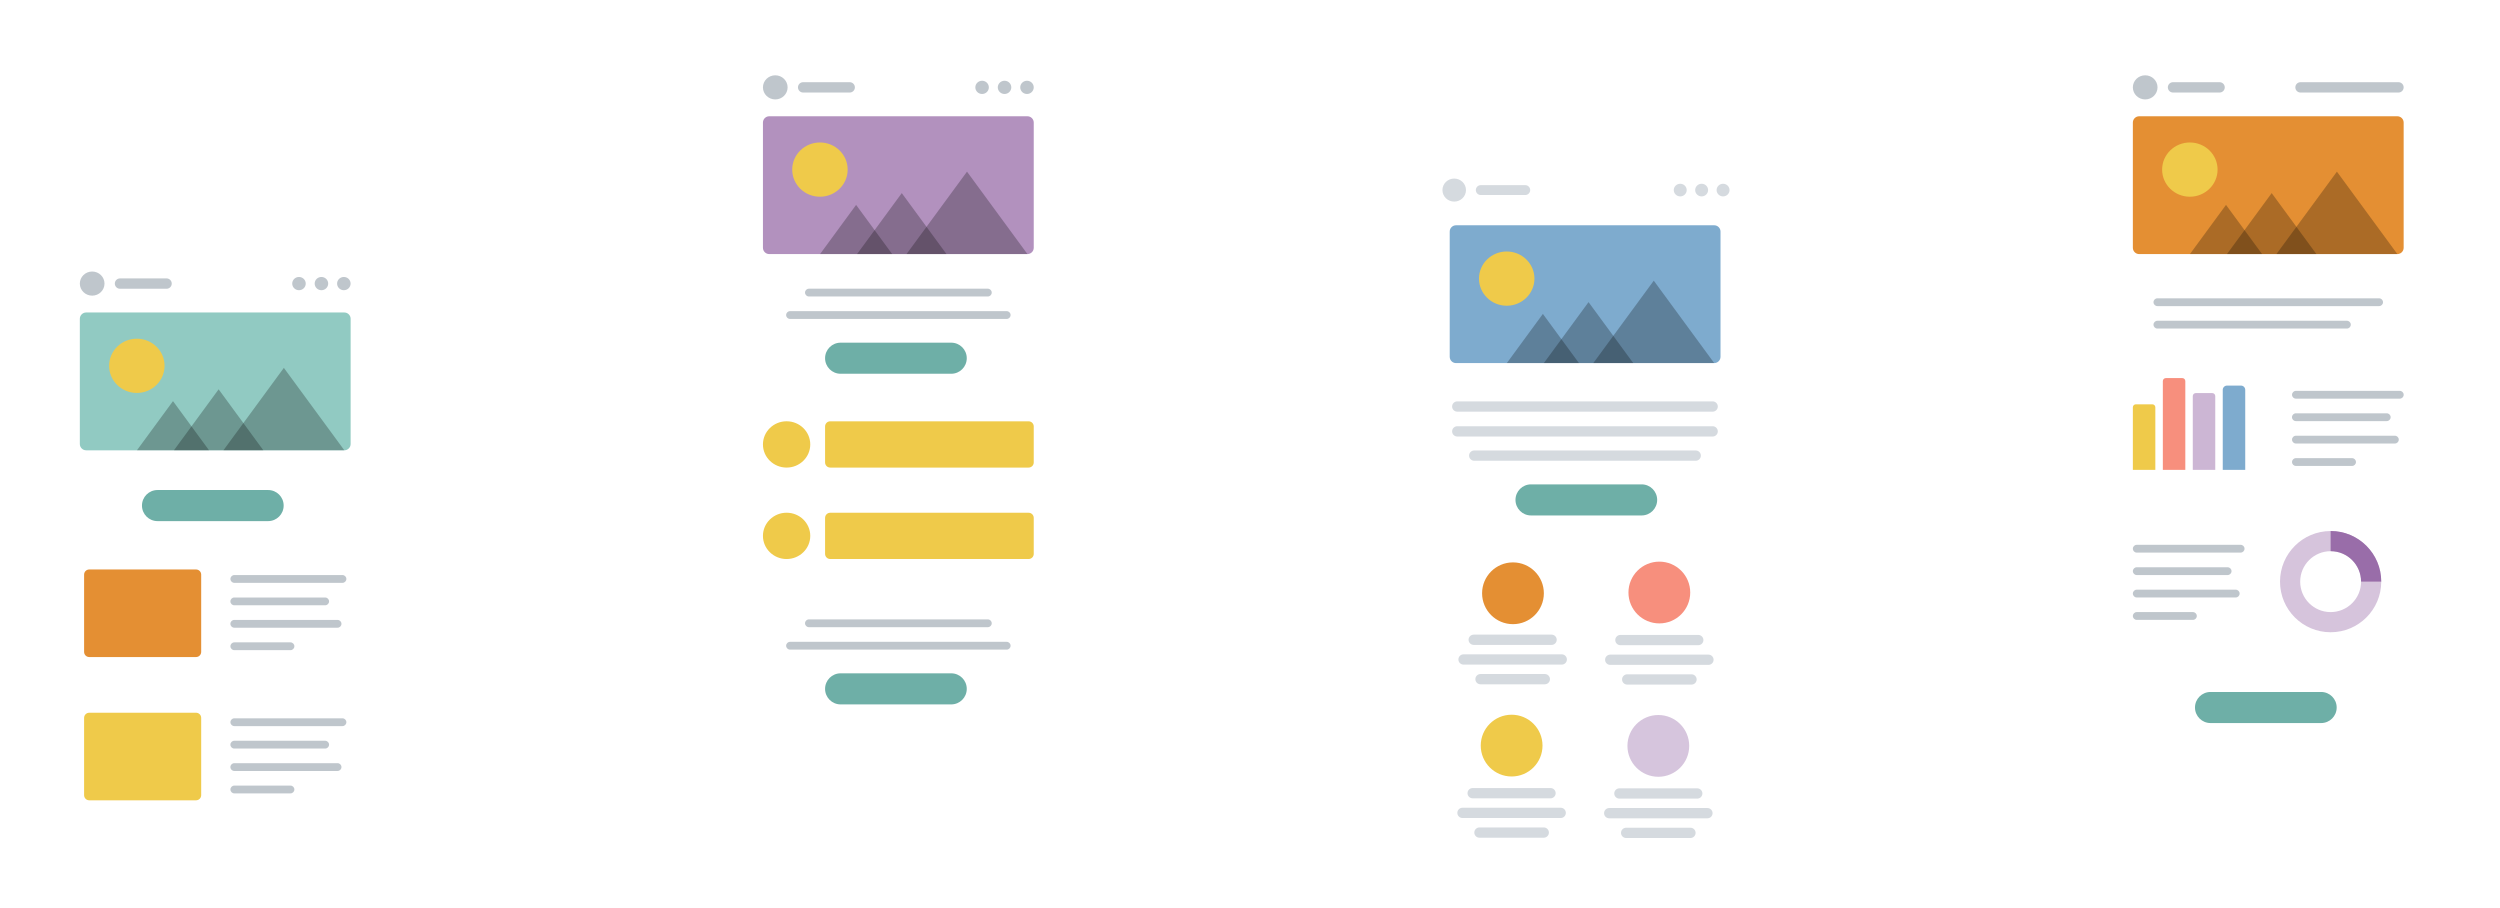 <?xml version="1.0" encoding="UTF-8"?>
<svg xmlns="http://www.w3.org/2000/svg" width="688" height="250" viewBox="0 0 688 250" fill="none">
  <g filter="url(#filter0_d_438_60)">
    <g clip-path="url(#clip0_438_60)">
      <path d="M100.933 65H15.958C13.772 65 12 66.772 12 68.958V235.642C12 237.828 13.772 239.601 15.958 239.601H100.933C103.119 239.601 104.891 237.828 104.891 235.642V68.958C104.891 66.772 103.119 65 100.933 65Z" fill="white"></path>
      <path d="M72.79 132.855H42.344C39.984 132.855 38.071 134.768 38.071 137.128V137.137C38.071 139.497 39.984 141.41 42.344 141.41H72.79C75.15 141.41 77.062 139.497 77.062 137.137V137.128C77.062 134.768 75.15 132.855 72.79 132.855Z" fill="#6EAFA7"></path>
      <path d="M24.365 79.363C26.239 79.363 27.759 77.876 27.759 76.043C27.759 74.209 26.239 72.723 24.365 72.723C22.49 72.723 20.971 74.209 20.971 76.043C20.971 77.876 22.49 79.363 24.365 79.363Z" fill="#BFC6CC"></path>
      <path d="M93.626 77.865C94.653 77.865 95.485 77.049 95.485 76.043C95.485 75.036 94.653 74.221 93.626 74.221C92.6 74.221 91.768 75.036 91.768 76.043C91.768 77.049 92.6 77.865 93.626 77.865Z" fill="#BFC6CC"></path>
      <path d="M87.457 77.865C88.484 77.865 89.317 77.049 89.317 76.043C89.317 75.036 88.484 74.221 87.457 74.221C86.431 74.221 85.599 75.036 85.599 76.043C85.599 77.049 86.431 77.865 87.457 77.865Z" fill="#BFC6CC"></path>
      <path d="M81.28 77.865C82.306 77.865 83.139 77.049 83.139 76.043C83.139 75.036 82.306 74.221 81.28 74.221C80.253 74.221 79.421 75.036 79.421 76.043C79.421 77.049 80.253 77.865 81.28 77.865Z" fill="#BFC6CC"></path>
      <path d="M44.841 77.468H32.023C31.237 77.468 30.599 76.829 30.599 76.043C30.599 75.257 31.237 74.619 32.023 74.619H44.841C45.627 74.619 46.265 75.257 46.265 76.043C46.265 76.829 45.627 77.468 44.841 77.468Z" fill="#BFC6CC"></path>
      <path d="M52.952 154.719H23.561C22.779 154.719 22.145 155.352 22.145 156.134V177.405C22.145 178.187 22.779 178.82 23.561 178.82H52.952C53.733 178.82 54.367 178.187 54.367 177.405V156.134C54.367 155.352 53.733 154.719 52.952 154.719Z" fill="#E48F33"></path>
      <path d="M93.247 158.4H63.486C62.894 158.4 62.413 157.919 62.413 157.327C62.413 156.735 62.894 156.254 63.486 156.254H93.247C93.839 156.254 94.32 156.735 94.32 157.327C94.32 157.919 93.839 158.4 93.247 158.4Z" fill="#BFC6CC"></path>
      <path d="M88.484 164.577H63.476C62.884 164.577 62.403 164.096 62.403 163.504C62.403 162.913 62.884 162.432 63.476 162.432H88.484C89.076 162.432 89.557 162.913 89.557 163.504C89.557 164.096 89.076 164.577 88.484 164.577Z" fill="#BFC6CC"></path>
      <path d="M91.897 170.746H63.476C62.884 170.746 62.403 170.265 62.403 169.673C62.403 169.082 62.884 168.601 63.476 168.601H91.897C92.488 168.601 92.969 169.082 92.969 169.673C92.969 170.265 92.488 170.746 91.897 170.746Z" fill="#BFC6CC"></path>
      <path d="M78.939 176.924H63.485C62.893 176.924 62.412 176.443 62.412 175.851C62.412 175.259 62.893 174.778 63.485 174.778H78.939C79.531 174.778 80.012 175.259 80.012 175.851C80.012 176.443 79.531 176.924 78.939 176.924Z" fill="#BFC6CC"></path>
      <path d="M52.952 194.145H23.561C22.779 194.145 22.145 194.778 22.145 195.56V216.831C22.145 217.612 22.779 218.246 23.561 218.246H52.952C53.733 218.246 54.367 217.612 54.367 216.831V195.56C54.367 194.778 53.733 194.145 52.952 194.145Z" fill="#EFCA4A"></path>
      <path d="M93.247 197.825H63.486C62.894 197.825 62.413 197.344 62.413 196.753C62.413 196.161 62.894 195.68 63.486 195.68H93.247C93.839 195.68 94.32 196.161 94.32 196.753C94.32 197.344 93.839 197.825 93.247 197.825Z" fill="#BFC6CC"></path>
      <path d="M88.484 204.003H63.476C62.884 204.003 62.403 203.522 62.403 202.93C62.403 202.338 62.884 201.857 63.476 201.857H88.484C89.076 201.857 89.557 202.338 89.557 202.93C89.557 203.522 89.076 204.003 88.484 204.003Z" fill="#BFC6CC"></path>
      <path d="M91.897 210.172H63.476C62.884 210.172 62.403 209.691 62.403 209.099C62.403 208.507 62.884 208.026 63.476 208.026H91.897C92.488 208.026 92.969 208.507 92.969 209.099C92.969 209.691 92.488 210.172 91.897 210.172Z" fill="#BFC6CC"></path>
      <path d="M78.939 216.341H63.485C62.893 216.341 62.412 215.86 62.412 215.268C62.412 214.676 62.893 214.195 63.485 214.195H78.939C79.531 214.195 80.012 214.676 80.012 215.268C80.012 215.86 79.531 216.341 78.939 216.341Z" fill="#BFC6CC"></path>
      <path d="M93.756 83.996H22.709C21.749 83.996 20.971 84.775 20.971 85.735V120.185C20.971 121.145 21.749 121.924 22.709 121.924H93.756C94.716 121.924 95.494 121.145 95.494 120.185V85.735C95.494 84.775 94.716 83.996 93.756 83.996Z" fill="#91CAC2"></path>
      <path opacity="0.25" d="M46.866 121.914H71.467L59.167 105.138L46.866 121.914Z" fill="black"></path>
      <path opacity="0.25" d="M36.684 121.914H56.521L46.607 108.384L36.684 121.914Z" fill="black"></path>
      <path opacity="0.25" d="M60.489 121.914H93.756L77.118 99.237L60.489 121.914Z" fill="black"></path>
      <path d="M36.656 106.137C40.87 106.137 44.286 102.795 44.286 98.673C44.286 94.552 40.87 91.21 36.656 91.21C32.442 91.21 29.026 94.552 29.026 98.673C29.026 102.795 32.442 106.137 36.656 106.137Z" fill="#EFCA4A"></path>
    </g>
    <g clip-path="url(#clip1_438_60)">
      <path d="M288.933 11H203.958C201.772 11 200 12.772 200 14.958V206.197C200 208.383 201.772 210.155 203.958 210.155H288.933C291.119 210.155 292.891 208.383 292.891 206.197V14.958C292.891 12.772 291.119 11 288.933 11Z" fill="white"></path>
      <path d="M281.747 29.996H210.701C209.74 29.996 208.962 30.774 208.962 31.735V66.185C208.962 67.145 209.74 67.924 210.701 67.924H281.747C282.707 67.924 283.486 67.145 283.486 66.185V31.735C283.486 30.774 282.707 29.996 281.747 29.996Z" fill="#B291BE"></path>
      <path opacity="0.25" d="M234.867 67.914H259.468L247.168 51.138L234.867 67.914Z" fill="black"></path>
      <path opacity="0.25" d="M224.685 67.914H244.522L234.599 54.384L224.685 67.914Z" fill="black"></path>
      <path opacity="0.25" d="M248.48 67.914H281.747L265.118 45.237L248.48 67.914Z" fill="black"></path>
      <path d="M224.648 52.137C228.861 52.137 232.277 48.795 232.277 44.673C232.277 40.551 228.861 37.21 224.648 37.21C220.434 37.21 217.018 40.551 217.018 44.673C217.018 48.795 220.434 52.137 224.648 52.137Z" fill="#EFCA4A"></path>
      <path d="M282.071 139.109H227.478C226.696 139.109 226.062 139.743 226.062 140.524V150.429C226.062 151.211 226.696 151.844 227.478 151.844H282.071C282.852 151.844 283.486 151.211 283.486 150.429V140.524C283.486 139.743 282.852 139.109 282.071 139.109Z" fill="#EFCA4A"></path>
      <path d="M215.473 151.844C219.069 151.844 221.984 148.991 221.984 145.472C221.984 141.953 219.069 139.1 215.473 139.1C211.877 139.1 208.962 141.953 208.962 145.472C208.962 148.991 211.877 151.844 215.473 151.844Z" fill="#EFCA4A"></path>
      <path d="M282.071 113.943H227.478C226.696 113.943 226.062 114.577 226.062 115.358V125.263C226.062 126.045 226.696 126.678 227.478 126.678H282.071C282.852 126.678 283.486 126.045 283.486 125.263V115.358C283.486 114.577 282.852 113.943 282.071 113.943Z" fill="#EFCA4A"></path>
      <path d="M215.473 126.679C219.069 126.679 221.984 123.826 221.984 120.307C221.984 116.787 219.069 113.935 215.473 113.935C211.877 113.935 208.962 116.787 208.962 120.307C208.962 123.826 211.877 126.679 215.473 126.679Z" fill="#EFCA4A"></path>
      <path d="M260.78 92.303H230.334C227.975 92.303 226.062 94.216 226.062 96.576V96.585C226.062 98.945 227.975 100.858 230.334 100.858H260.78C263.14 100.858 265.053 98.945 265.053 96.585V96.576C265.053 94.216 263.14 92.303 260.78 92.303Z" fill="#6EAFA7"></path>
      <path d="M212.356 25.363C214.231 25.363 215.75 23.877 215.75 22.043C215.75 20.209 214.231 18.723 212.356 18.723C210.482 18.723 208.962 20.209 208.962 22.043C208.962 23.877 210.482 25.363 212.356 25.363Z" fill="#BFC6CC"></path>
      <path d="M281.627 23.865C282.653 23.865 283.485 23.049 283.485 22.043C283.485 21.036 282.653 20.221 281.627 20.221C280.6 20.221 279.768 21.036 279.768 22.043C279.768 23.049 280.6 23.865 281.627 23.865Z" fill="#BFC6CC"></path>
      <path d="M275.449 23.865C276.475 23.865 277.308 23.049 277.308 22.043C277.308 21.036 276.475 20.221 275.449 20.221C274.422 20.221 273.59 21.036 273.59 22.043C273.59 23.049 274.422 23.865 275.449 23.865Z" fill="#BFC6CC"></path>
      <path d="M269.271 23.865C270.298 23.865 271.13 23.049 271.13 22.043C271.13 21.036 270.298 20.221 269.271 20.221C268.244 20.221 267.412 21.036 267.412 22.043C267.412 23.049 268.244 23.865 269.271 23.865Z" fill="#BFC6CC"></path>
      <path d="M232.841 23.467H220.023C219.237 23.467 218.599 22.828 218.599 22.042C218.599 21.256 219.237 20.618 220.023 20.618H232.841C233.627 20.618 234.265 21.256 234.265 22.042C234.265 22.828 233.627 23.467 232.841 23.467Z" fill="#BFC6CC"></path>
      <path d="M221.614 77.449H270.852C271.444 77.449 271.925 77.93 271.925 78.522C271.925 79.114 271.444 79.595 270.852 79.595H221.614C221.022 79.595 220.541 79.114 220.541 78.522C220.541 77.93 221.022 77.449 221.614 77.449Z" fill="#BFC6CC"></path>
      <path d="M216.416 83.627H276.04C276.632 83.627 277.113 84.108 277.113 84.7C277.113 85.292 276.632 85.773 276.04 85.773H216.416C215.824 85.773 215.343 85.292 215.343 84.7C215.343 84.108 215.824 83.627 216.416 83.627Z" fill="#BFC6CC"></path>
      <path d="M260.78 183.298H230.334C227.975 183.298 226.062 185.211 226.062 187.571V187.58C226.062 189.94 227.975 191.853 230.334 191.853H260.78C263.14 191.853 265.053 189.94 265.053 187.58V187.571C265.053 185.211 263.14 183.298 260.78 183.298Z" fill="#6EAFA7"></path>
      <path d="M221.614 168.454H270.852C271.444 168.454 271.925 168.935 271.925 169.527C271.925 170.119 271.444 170.6 270.852 170.6H221.614C221.022 170.6 220.541 170.119 220.541 169.527C220.541 168.935 221.022 168.454 221.614 168.454Z" fill="#BFC6CC"></path>
      <path d="M216.416 174.632H276.04C276.632 174.632 277.113 175.113 277.113 175.705C277.113 176.297 276.632 176.777 276.04 176.777H216.416C215.824 176.777 215.343 176.297 215.343 175.705C215.343 175.113 215.824 174.632 216.416 174.632Z" fill="#BFC6CC"></path>
    </g>
    <g clip-path="url(#clip2_438_60)">
      <path d="M482.43 38.33H388V239.25H482.43V38.33Z" fill="white"></path>
      <path d="M415.37 169.77C420.065 169.77 423.87 165.964 423.87 161.27C423.87 156.575 420.065 152.77 415.37 152.77C410.676 152.77 406.87 156.575 406.87 161.27C406.87 165.964 410.676 169.77 415.37 169.77Z" fill="#E48F33"></path>
      <path d="M424.13 183.49H406.44C405.655 183.49 405.02 184.124 405.02 184.905C405.02 185.687 405.655 186.32 406.44 186.32H424.13C424.914 186.32 425.55 185.687 425.55 184.905C425.55 184.124 424.914 183.49 424.13 183.49Z" fill="#D5DADF"></path>
      <path d="M428.79 178.07H401.77C400.985 178.07 400.35 178.704 400.35 179.485C400.35 180.267 400.985 180.9 401.77 180.9H428.79C429.574 180.9 430.21 180.267 430.21 179.485C430.21 178.704 429.574 178.07 428.79 178.07Z" fill="#D5DADF"></path>
      <path d="M425.99 172.65H404.57C403.786 172.65 403.15 173.284 403.15 174.065C403.15 174.847 403.786 175.48 404.57 175.48H425.99C426.775 175.48 427.41 174.847 427.41 174.065C427.41 173.284 426.775 172.65 425.99 172.65Z" fill="#D5DADF"></path>
      <path d="M455.65 169.561C460.345 169.561 464.15 165.755 464.15 161.061C464.15 156.366 460.345 152.561 455.65 152.561C450.956 152.561 447.15 156.366 447.15 161.061C447.15 165.755 450.956 169.561 455.65 169.561Z" fill="#F78F7D"></path>
      <path d="M464.5 183.57H446.81C446.025 183.57 445.39 184.204 445.39 184.985C445.39 185.767 446.025 186.4 446.81 186.4H464.5C465.284 186.4 465.92 185.767 465.92 184.985C465.92 184.204 465.284 183.57 464.5 183.57Z" fill="#D5DADF"></path>
      <path d="M469.16 178.15H442.14C441.355 178.15 440.72 178.784 440.72 179.565C440.72 180.347 441.355 180.98 442.14 180.98H469.16C469.944 180.98 470.58 180.347 470.58 179.565C470.58 178.784 469.944 178.15 469.16 178.15Z" fill="#D5DADF"></path>
      <path d="M466.36 172.73H444.94C444.155 172.73 443.52 173.364 443.52 174.145C443.52 174.927 444.155 175.56 444.94 175.56H466.36C467.144 175.56 467.78 174.927 467.78 174.145C467.78 173.364 467.144 172.73 466.36 172.73Z" fill="#D5DADF"></path>
      <path d="M471.41 50.31C471.41 49.35 472.21 48.57 473.19 48.57C474.17 48.57 474.97 49.35 474.97 50.31C474.97 51.27 474.17 52.05 473.19 52.05C472.21 52.05 471.41 51.27 471.41 50.31Z" fill="#D5DADF"></path>
      <path d="M465.51 50.31C465.51 49.35 466.31 48.57 467.29 48.57C468.27 48.57 469.07 49.35 469.07 50.31C469.07 51.27 468.27 52.05 467.29 52.05C466.31 52.05 465.51 51.27 465.51 50.31Z" fill="#D5DADF"></path>
      <path d="M459.62 50.31C459.62 49.35 460.42 48.57 461.4 48.57C462.38 48.57 463.18 49.35 463.18 50.31C463.18 51.27 462.38 52.05 461.4 52.05C460.42 52.05 459.62 51.27 459.62 50.31Z" fill="#D5DADF"></path>
      <path d="M402.44 50.31C402.44 52.06 400.99 53.48 399.2 53.48C397.41 53.48 395.96 52.06 395.96 50.31C395.96 48.56 397.41 47.14 399.2 47.14C400.99 47.14 402.44 48.56 402.44 50.31Z" fill="#D5DADF"></path>
      <path d="M418.75 51.67H406.51C405.76 51.67 405.15 51.06 405.15 50.31C405.15 49.56 405.76 48.95 406.51 48.95H418.75C419.5 48.95 420.11 49.56 420.11 50.31C420.11 51.06 419.5 51.67 418.75 51.67Z" fill="#D5DADF"></path>
      <path d="M470.747 59.996H399.701C398.74 59.996 397.962 60.775 397.962 61.735V96.185C397.962 97.145 398.74 97.924 399.701 97.924H470.747C471.707 97.924 472.486 97.145 472.486 96.185V61.735C472.486 60.775 471.707 59.996 470.747 59.996Z" fill="#7EABCE"></path>
      <path opacity="0.25" d="M423.867 97.914H448.468L436.168 81.138L423.867 97.914Z" fill="black"></path>
      <path opacity="0.25" d="M413.685 97.914H433.522L423.599 84.384L413.685 97.914Z" fill="black"></path>
      <path opacity="0.25" d="M437.48 97.914H470.747L454.118 75.237L437.48 97.914Z" fill="black"></path>
      <path d="M413.648 82.137C417.861 82.137 421.277 78.795 421.277 74.673C421.277 70.552 417.861 67.21 413.648 67.21C409.434 67.21 406.018 70.552 406.018 74.673C406.018 78.795 409.434 82.137 413.648 82.137Z" fill="#EFCA4A"></path>
      <path d="M465.66 121.97H404.71C403.926 121.97 403.29 122.603 403.29 123.385C403.29 124.166 403.926 124.8 404.71 124.8H465.66C466.444 124.8 467.08 124.166 467.08 123.385C467.08 122.603 466.444 121.97 465.66 121.97Z" fill="#D5DADF"></path>
      <path d="M470.32 115.3H400.04C399.256 115.3 398.62 115.933 398.62 116.715C398.62 117.496 399.256 118.13 400.04 118.13H470.32C471.104 118.13 471.74 117.496 471.74 116.715C471.74 115.933 471.104 115.3 470.32 115.3Z" fill="#D5DADF"></path>
      <path d="M470.32 108.46H400.04C399.256 108.46 398.62 109.093 398.62 109.875C398.62 110.656 399.256 111.29 400.04 111.29H470.32C471.104 111.29 471.74 110.656 471.74 109.875C471.74 109.093 471.104 108.46 470.32 108.46Z" fill="#D5DADF"></path>
      <path d="M450.78 131.298H420.334C417.975 131.298 416.062 133.211 416.062 135.571V135.58C416.062 137.94 417.975 139.853 420.334 139.853H450.78C453.14 139.853 455.053 137.94 455.053 135.58V135.571C455.053 133.211 453.14 131.298 450.78 131.298Z" fill="#6EAFA7"></path>
      <path d="M415 211.69C419.694 211.69 423.5 207.885 423.5 203.19C423.5 198.496 419.694 194.69 415 194.69C410.306 194.69 406.5 198.496 406.5 203.19C406.5 207.885 410.306 211.69 415 211.69Z" fill="#EFCA4A"></path>
      <path d="M423.84 225.71H406.15C405.366 225.71 404.73 226.343 404.73 227.125C404.73 227.906 405.366 228.54 406.15 228.54H423.84C424.625 228.54 425.26 227.906 425.26 227.125C425.26 226.343 424.625 225.71 423.84 225.71Z" fill="#D5DADF"></path>
      <path d="M428.5 220.29H401.48C400.695 220.29 400.06 220.924 400.06 221.705C400.06 222.487 400.695 223.12 401.48 223.12H428.5C429.284 223.12 429.92 222.487 429.92 221.705C429.92 220.924 429.284 220.29 428.5 220.29Z" fill="#D5DADF"></path>
      <path d="M425.7 214.87H404.28C403.496 214.87 402.86 215.504 402.86 216.285C402.86 217.067 403.496 217.7 404.28 217.7H425.7C426.485 217.7 427.12 217.067 427.12 216.285C427.12 215.504 426.485 214.87 425.7 214.87Z" fill="#D5DADF"></path>
      <path d="M455.37 211.77C460.065 211.77 463.87 207.964 463.87 203.27C463.87 198.575 460.065 194.77 455.37 194.77C450.676 194.77 446.87 198.575 446.87 203.27C446.87 207.964 450.676 211.77 455.37 211.77Z" fill="#D6C5DD"></path>
      <path d="M464.21 225.79H446.52C445.735 225.79 445.1 226.424 445.1 227.205C445.1 227.987 445.735 228.62 446.52 228.62H464.21C464.994 228.62 465.63 227.987 465.63 227.205C465.63 226.424 464.994 225.79 464.21 225.79Z" fill="#D5DADF"></path>
      <path d="M468.88 220.37H441.86C441.076 220.37 440.44 221.004 440.44 221.785C440.44 222.567 441.076 223.2 441.86 223.2H468.88C469.665 223.2 470.3 222.567 470.3 221.785C470.3 221.004 469.665 220.37 468.88 220.37Z" fill="#D5DADF"></path>
      <path d="M466.08 214.95H444.66C443.876 214.95 443.24 215.584 443.24 216.365C443.24 217.147 443.876 217.78 444.66 217.78H466.08C466.864 217.78 467.5 217.147 467.5 216.365C467.5 215.584 466.864 214.95 466.08 214.95Z" fill="#D5DADF"></path>
    </g>
    <g clip-path="url(#clip3_438_60)">
      <path d="M665.933 11H580.958C578.772 11 577 12.772 577 14.958V208.971C577 211.157 578.772 212.93 580.958 212.93H665.933C668.119 212.93 669.891 211.157 669.891 208.971V14.958C669.891 12.772 668.119 11 665.933 11Z" fill="white"></path>
      <path d="M658.747 29.996H587.701C586.74 29.996 585.962 30.774 585.962 31.735V66.185C585.962 67.145 586.74 67.924 587.701 67.924H658.747C659.707 67.924 660.486 67.145 660.486 66.185V31.735C660.486 30.774 659.707 29.996 658.747 29.996Z" fill="#E48F33"></path>
      <path opacity="0.25" d="M611.866 67.914H636.467L624.167 51.138L611.866 67.914Z" fill="black"></path>
      <path opacity="0.25" d="M601.675 67.914H621.522L611.598 54.384L601.675 67.914Z" fill="black"></path>
      <path opacity="0.25" d="M625.48 67.914H658.747L642.118 45.237L625.48 67.914Z" fill="black"></path>
      <path d="M601.648 52.137C605.861 52.137 609.277 48.795 609.277 44.673C609.277 40.551 605.861 37.21 601.648 37.21C597.434 37.21 594.018 40.551 594.018 44.673C594.018 48.795 597.434 52.137 601.648 52.137Z" fill="#EFCA4A"></path>
      <path d="M637.781 188.431H607.335C604.975 188.431 603.062 190.344 603.062 192.703V192.713C603.062 195.072 604.975 196.985 607.335 196.985H637.781C640.141 196.985 642.054 195.072 642.054 192.713V192.703C642.054 190.344 640.141 188.431 637.781 188.431Z" fill="#6EAFA7"></path>
      <path d="M589.356 25.363C591.231 25.363 592.75 23.877 592.75 22.043C592.75 20.209 591.231 18.723 589.356 18.723C587.482 18.723 585.962 20.209 585.962 22.043C585.962 23.877 587.482 25.363 589.356 25.363Z" fill="#BFC6CC"></path>
      <path d="M609.831 23.467H597.013C596.227 23.467 595.589 22.828 595.589 22.042C595.589 21.256 596.227 20.618 597.013 20.618H609.831C610.617 20.618 611.256 21.256 611.256 22.042C611.256 22.828 610.617 23.467 609.831 23.467Z" fill="#BFC6CC"></path>
      <path d="M653.734 82.24H592.713C592.122 82.24 591.641 81.759 591.641 81.168C591.641 80.576 592.122 80.095 592.713 80.095H653.734C654.326 80.095 654.807 80.576 654.807 81.168C654.807 81.759 654.326 82.24 653.734 82.24Z" fill="#BFC6CC"></path>
      <path d="M644.865 88.419H592.713C592.122 88.419 591.641 87.938 591.641 87.346C591.641 86.754 592.122 86.273 592.713 86.273H644.865C645.457 86.273 645.938 86.754 645.938 87.346C645.938 87.938 645.457 88.419 644.865 88.419Z" fill="#BFC6CC"></path>
      <path d="M659.422 107.71H630.835C630.244 107.71 629.763 107.229 629.763 106.637C629.763 106.045 630.244 105.564 630.835 105.564H659.422C660.014 105.564 660.495 106.045 660.495 106.637C660.495 107.229 660.014 107.71 659.422 107.71Z" fill="#BFC6CC"></path>
      <path d="M655.833 113.888H630.826C630.234 113.888 629.753 113.407 629.753 112.815C629.753 112.223 630.234 111.742 630.826 111.742H655.833C656.425 111.742 656.906 112.223 656.906 112.815C656.906 113.407 656.425 113.888 655.833 113.888Z" fill="#BFC6CC"></path>
      <path d="M658.071 120.057H630.835C630.243 120.057 629.762 119.576 629.762 118.984C629.762 118.392 630.243 117.911 630.835 117.911H658.071C658.663 117.911 659.144 118.392 659.144 118.984C659.144 119.576 658.663 120.057 658.071 120.057Z" fill="#BFC6CC"></path>
      <path d="M646.289 126.226H630.835C630.243 126.226 629.762 125.745 629.762 125.153C629.762 124.561 630.243 124.08 630.835 124.08H646.289C646.881 124.08 647.361 124.561 647.361 125.153C647.361 125.745 646.881 126.226 646.289 126.226Z" fill="#BFC6CC"></path>
      <path d="M615.622 150.077H587.035C586.443 150.077 585.962 149.596 585.962 149.004C585.962 148.413 586.443 147.932 587.035 147.932H615.622C616.213 147.932 616.694 148.413 616.694 149.004C616.694 149.596 616.213 150.077 615.622 150.077Z" fill="#BFC6CC"></path>
      <path d="M612.042 156.255H587.035C586.443 156.255 585.962 155.774 585.962 155.182C585.962 154.59 586.443 154.109 587.035 154.109H612.042C612.634 154.109 613.115 154.59 613.115 155.182C613.115 155.774 612.634 156.255 612.042 156.255Z" fill="#BFC6CC"></path>
      <path d="M614.271 162.424H587.035C586.443 162.424 585.962 161.943 585.962 161.351C585.962 160.759 586.443 160.278 587.035 160.278H614.271C614.863 160.278 615.344 160.759 615.344 161.351C615.344 161.943 614.863 162.424 614.271 162.424Z" fill="#BFC6CC"></path>
      <path d="M602.489 168.593H587.035C586.443 168.593 585.962 168.112 585.962 167.52C585.962 166.928 586.443 166.447 587.035 166.447H602.489C603.081 166.447 603.562 166.928 603.562 167.52C603.562 168.112 603.081 168.593 602.489 168.593Z" fill="#BFC6CC"></path>
      <path d="M659.061 23.467H632.102C631.316 23.467 630.678 22.828 630.678 22.042C630.678 21.256 631.316 20.618 632.102 20.618H659.061C659.847 20.618 660.485 21.256 660.485 22.042C660.485 22.828 659.847 23.467 659.061 23.467Z" fill="#BFC6CC"></path>
      <path d="M586.785 109.265H591.326C591.779 109.265 592.149 109.635 592.149 110.088V127.308H585.962V110.088C585.962 109.635 586.332 109.265 586.785 109.265Z" fill="#EFCA4A"></path>
      <path d="M595.035 102.051H599.576C600.029 102.051 600.399 102.421 600.399 102.874V127.308H594.212V102.874C594.212 102.421 594.582 102.051 595.035 102.051Z" fill="#F78F7D"></path>
      <path d="M603.275 106.176H607.816C608.269 106.176 608.639 106.546 608.639 106.999V127.308H602.452V106.999C602.452 106.546 602.822 106.176 603.275 106.176Z" fill="#CCB6D4"></path>
      <path d="M611.885 104.113H615.714C616.361 104.113 616.888 104.64 616.888 105.288V127.299H610.701V105.288C610.701 104.64 611.228 104.113 611.876 104.113H611.885Z" fill="#7EABCE"></path>
      <path opacity="0.4" d="M640.389 169.222C646.549 169.222 651.542 164.229 651.542 158.069C651.542 151.909 646.549 146.915 640.389 146.915C634.229 146.915 629.235 151.909 629.235 158.069C629.235 164.229 634.229 169.222 640.389 169.222Z" stroke="#996DA9" stroke-width="5.549" stroke-miterlimit="10"></path>
      <path d="M640.389 146.905C646.548 146.905 651.542 151.899 651.542 158.059" stroke="#996DA9" stroke-width="5.549" stroke-miterlimit="10"></path>
    </g>
  </g>
  <defs>
    <filter id="filter0_d_438_60" x="-7" y="-6" width="704" height="266" filterUnits="userSpaceOnUse" color-interpolation-filters="sRGB">
      <feFlood flood-opacity="0" result="BackgroundImageFix"></feFlood>
      <feColorMatrix in="SourceAlpha" type="matrix" values="0 0 0 0 0 0 0 0 0 0 0 0 0 0 0 0 0 0 127 0" result="hardAlpha"></feColorMatrix>
      <feOffset dx="1" dy="2"></feOffset>
      <feGaussianBlur stdDeviation="4"></feGaussianBlur>
      <feComposite in2="hardAlpha" operator="out"></feComposite>
      <feColorMatrix type="matrix" values="0 0 0 0 0 0 0 0 0 0 0 0 0 0 0 0 0 0 0.25 0"></feColorMatrix>
      <feBlend mode="normal" in2="BackgroundImageFix" result="effect1_dropShadow_438_60"></feBlend>
      <feBlend mode="normal" in="SourceGraphic" in2="effect1_dropShadow_438_60" result="shape"></feBlend>
    </filter>
    <clipPath id="clip0_438_60">
      <rect x="12" y="65" width="92.891" height="174.601" rx="5" fill="white"></rect>
    </clipPath>
    <clipPath id="clip1_438_60">
      <rect x="200" y="11" width="92.891" height="199.155" rx="5" fill="white"></rect>
    </clipPath>
    <clipPath id="clip2_438_60">
      <rect x="388" y="38" width="94.43" height="201.57" rx="5" fill="white"></rect>
    </clipPath>
    <clipPath id="clip3_438_60">
      <rect x="577" y="11" width="92.891" height="201.93" rx="5" fill="white"></rect>
    </clipPath>
  </defs>
</svg>
